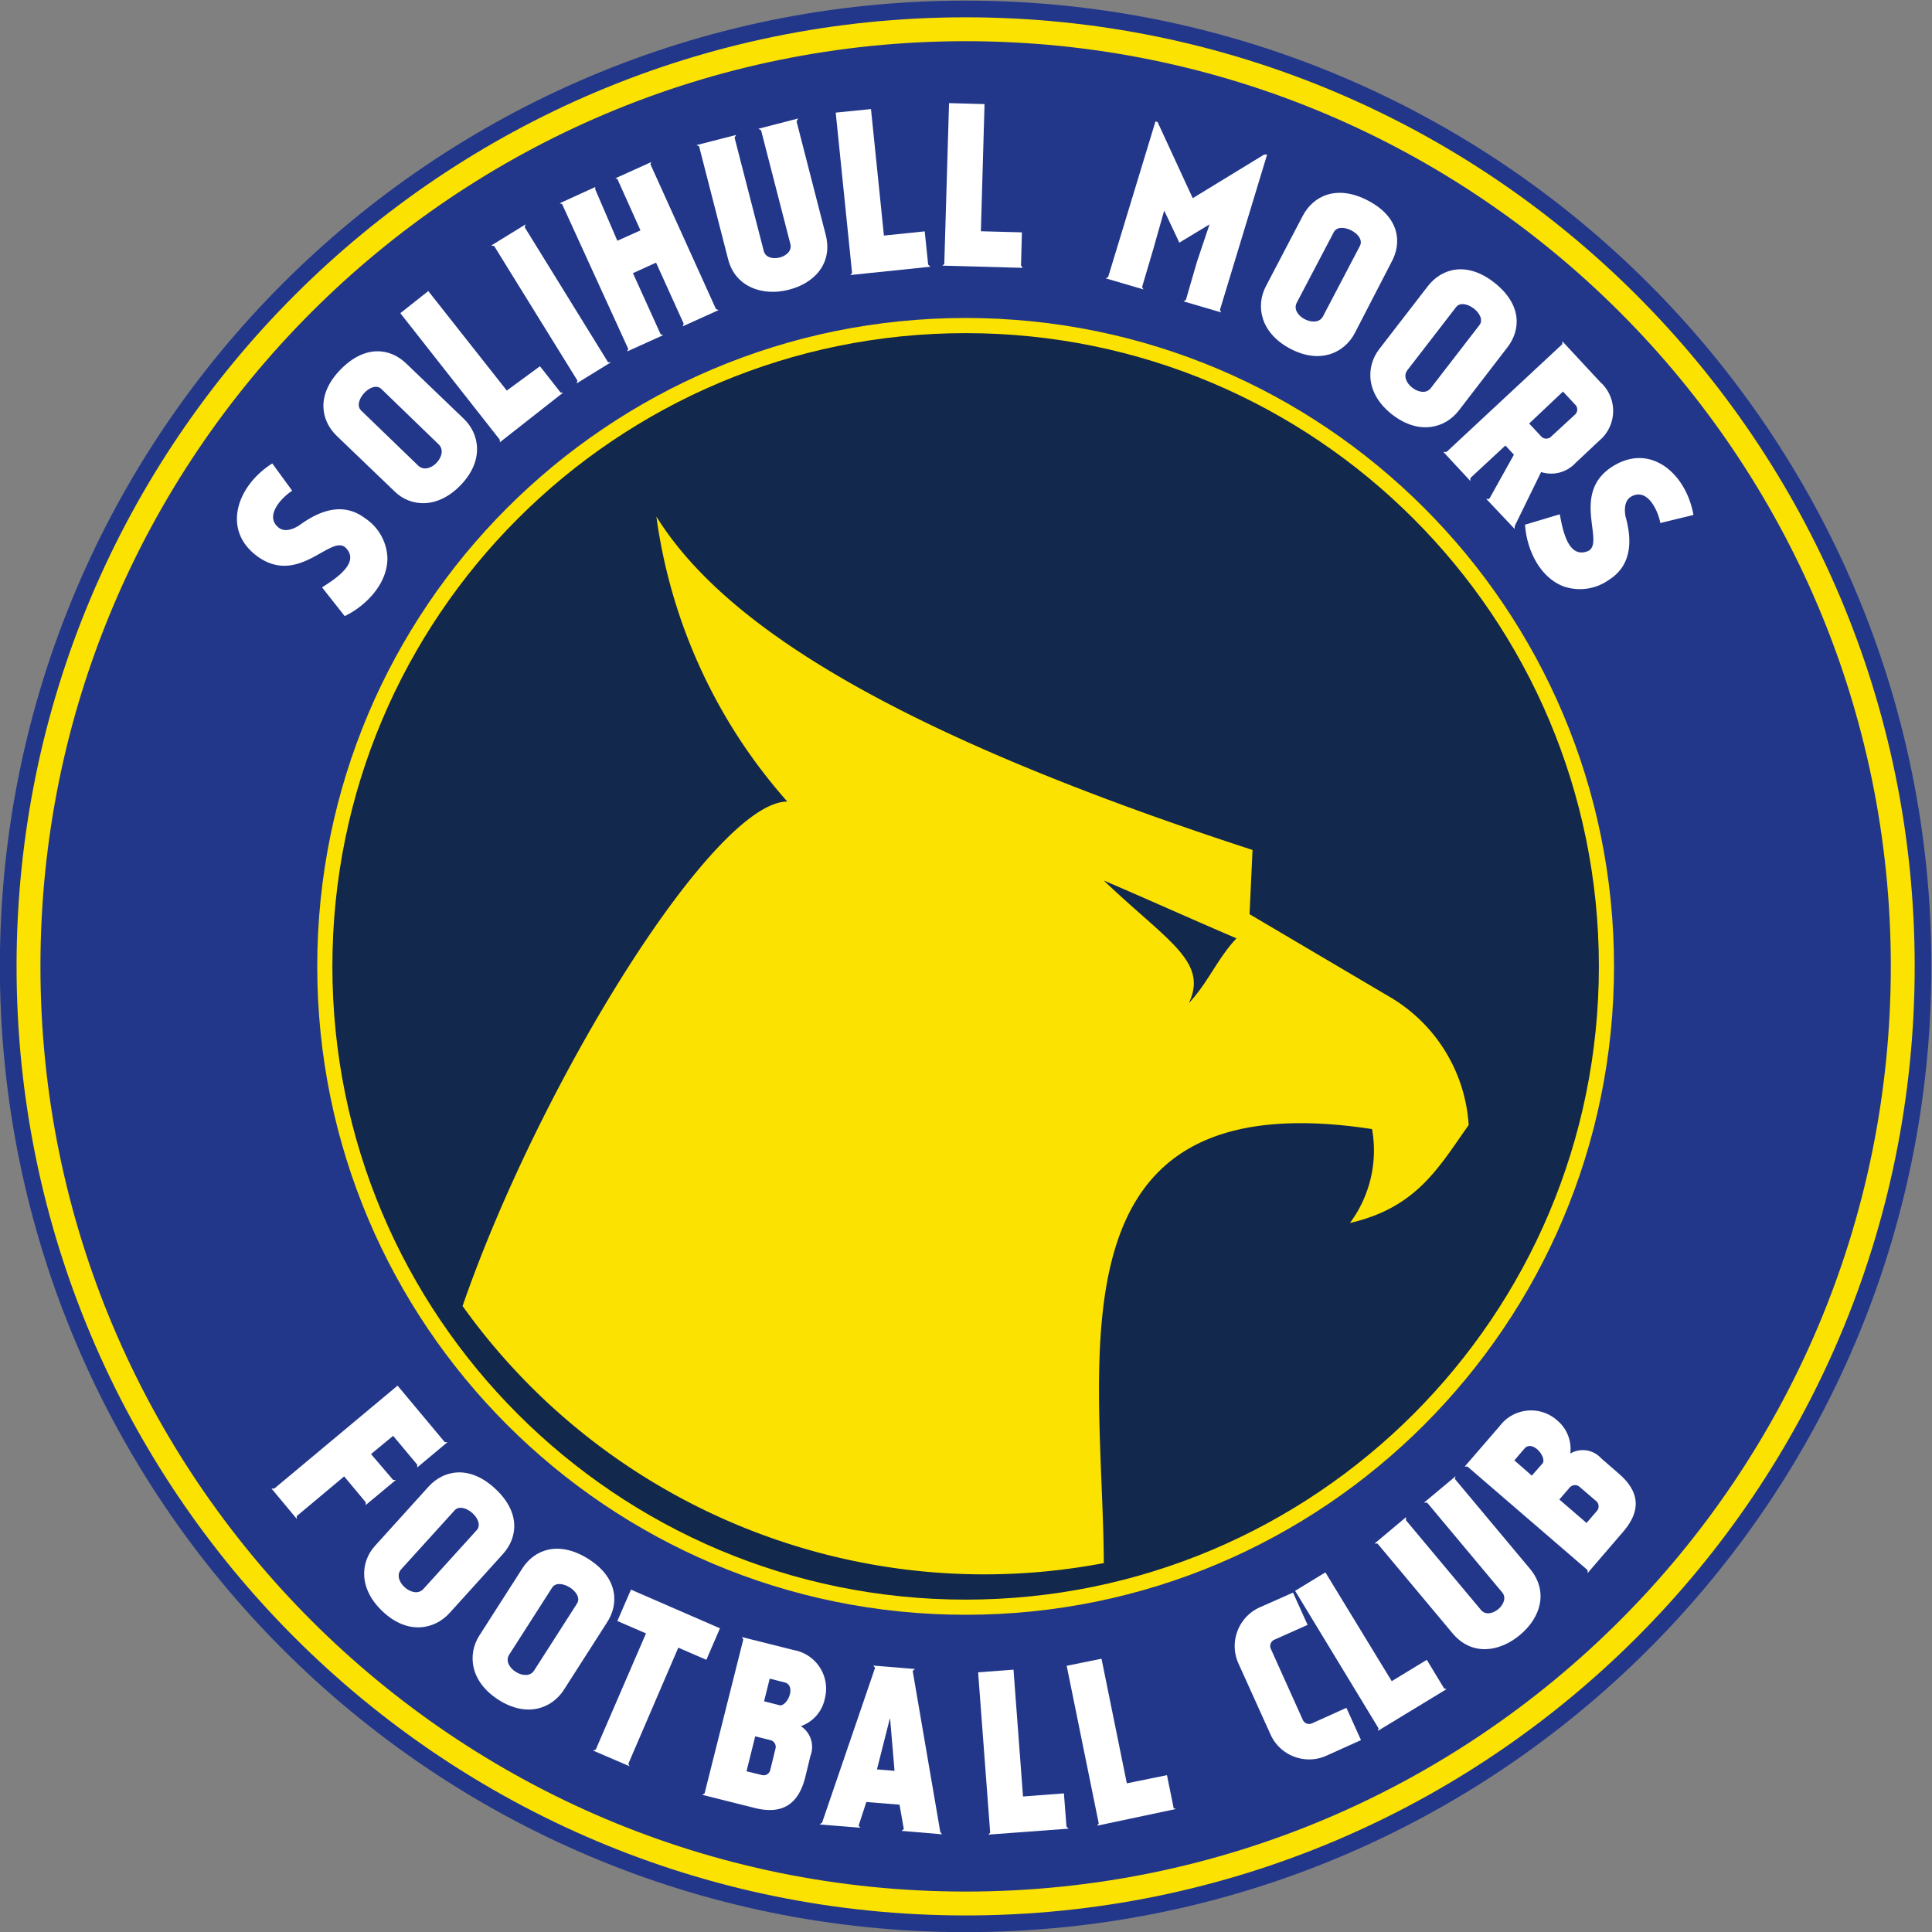 <svg xmlns="http://www.w3.org/2000/svg" viewBox="0 0 925.95 925.95"><rect x="0" y="0" width="925.95" height="925.95" fill="#808080" stroke="none"/><defs><clipPath id="a" clipPathUnits="userSpaceOnUse"><path d="M0 1080h1080V0H0Z"/></clipPath></defs><g clip-path="url(#a)" transform="matrix(1.333 0 0 -1.333 -257.265 1181.764)"><path d="M0 0c191.771 0 347.233-155.461 347.233-347.233 0-191.771-155.462-347.232-347.233-347.232s-347.233 155.461-347.233 347.232S-191.771 0 0 0" style="fill:#22378a;fill-opacity:1;fill-rule:nonzero;stroke:none" transform="translate(540.182 886.323)"/><path d="M0 0c127.247 0 230.402-103.154 230.402-230.402S127.247-460.804 0-460.804s-230.402 103.155-230.402 230.402C-230.402-103.154-127.247 0 0 0" style="fill:#12284c;fill-opacity:1;fill-rule:nonzero;stroke:none" transform="translate(540.182 769.492)"/><path d="M0 0c-6.917-7.354-10.176-15.901-17.133-23.295 7.155 15.027-7.95 22.42-30.609 44.085C-30.609 13.436-17.133 7.314-.04 0Zm48.736-68.612a43.72 43.72 0 0 0-7.951-33.749c24.05 5.565 31.802 19.876 42.694 35.22a57.64 57.64 0 0 1-27.588 45.595L4.691 8.666l1.073 23.096c-133.288 43.409-191.008 82.485-214.342 119.852a193.7 193.7 0 0 1 47.066-102.441c-26.475-.199-88.925-100.97-116.751-181.388 52.271-73.112 142.262-109.186 230.561-92.423-.438 73.223-21.546 173.994 96.279 156.066z" style="fill:#fce200;fill-opacity:1;fill-rule:nonzero;stroke:none" transform="translate(637.573 549.188)"/><path d="M0 0c127.247 0 230.402-103.154 230.402-230.402S127.247-460.804 0-460.804s-230.402 103.155-230.402 230.402C-230.402-103.154-127.247 0 0 0Z" style="fill:none;stroke:#fce200;stroke-width:5.446;stroke-linecap:butt;stroke-linejoin:miter;stroke-miterlimit:10;stroke-dasharray:none;stroke-opacity:1" transform="translate(540.182 769.492)"/><path d="M0 0c186.085 0 336.937-150.852 336.937-336.937S186.085-673.874 0-673.874s-336.937 150.852-336.937 336.937S-186.085 0 0 0Z" style="fill:none;stroke:#fce200;stroke-width:8.586;stroke-linecap:butt;stroke-linejoin:miter;stroke-miterlimit:10;stroke-dasharray:none;stroke-opacity:1" transform="translate(540.182 876.028)"/><path d="M0 0a17.93 17.93 0 0 0 8.189-14.112C8.427-23.533.477-31.643-7.155-35.3l-8.149 10.336c4.73 3.021 13.754 8.785 8.586 14.151-5.168 5.367-16.855-13.833-31.802-3.021-12.879 9.382-7.513 25.322 5.327 33.432l7.156-9.819C-29.416 7.672-36.095.994-31.126-3.299c2.107-1.909 5.089-.954 7.513.556C-17.411 1.789-8.507 6.321 0 0" style="fill:#fff;fill-opacity:1;fill-rule:nonzero;stroke:none" transform="translate(324.09 700.324)"/><path d="M0 0c-3.419 3.299-10.574-4.492-7.314-7.712l20.591-19.876c3.975-3.657 11.131 3.975 7.314 7.672zm8.825 9.262 20.711-19.876c5.803-5.525 7.433-15.066-.954-23.851S10.415-42.415 4.73-36.81l-20.71 19.876c-5.804 5.525-7.593 14.787 1.192 23.851S3.021 14.788 8.825 9.262" style="fill:#fff;fill-opacity:1;fill-rule:nonzero;stroke:none" transform="translate(330.133 746.675)"/><path d="m0 0-22.738-17.849v.915l-35.777 45.516 10.057 7.95L-20.234.755l11.926 8.746L-.875.04z" style="fill:#fff;fill-opacity:1;fill-rule:nonzero;stroke:none" transform="translate(395.445 745.363)"/><path d="M0 0h1.034L-11.29-7.593l.279.994-29.933 48.378-1.074.199 12.363 7.593-.318-1.034z" style="fill:#fff;fill-opacity:1;fill-rule:nonzero;stroke:none" transform="translate(411.624 756.295)"/><path d="m0 0 23.533-51.995.954-.358-12.919-5.844.358.954L1.988-35.3l-8.309-3.776 9.938-21.943.915-.358-12.92-5.843.358.954-23.772 52.035-.874.278 12.8 5.844v-.835l7.95-18.485 8.309 3.737-8.309 18.484-.715.239L.278.875-.079-.04z" style="fill:#fff;fill-opacity:1;fill-rule:nonzero;stroke:none" transform="translate(426.889 827.41)"/><path d="m0 0 10.455-40.666C13.118-50.962 6.48-58.237-2.981-60.542c-8.825-2.266-18.962.715-21.625 10.971L-35.061-8.904l-.954.397 14.271 3.657-.557-.954 10.495-40.745c1.192-4.771 10.812-2.386 9.58 2.464L-12.76-3.18l-.954.556L.557 1.073Z" style="fill:#fff;fill-opacity:1;fill-rule:nonzero;stroke:none" transform="translate(479.4 842.874)"/><path d="m0 0-28.78-2.981.636.715-5.884 57.68 12.681 1.272 4.651-45.476 14.669 1.511L-.795.795z" style="fill:#fff;fill-opacity:1;fill-rule:nonzero;stroke:none" transform="translate(527.5 790.64)"/><path d="m0 0-28.9.795.716.596 1.709 57.839 12.761-.358-1.312-45.714 14.748-.398L-.596.835Z" style="fill:#fff;fill-opacity:1;fill-rule:nonzero;stroke:none" transform="translate(560.693 790.243)"/><path d="m0 0 .755-.199zm39.752-12.164L22.778-68.055l.437-.875L9.66-64.955l.874.477 3.975 13.715 4.532 13.476-10.852-6.559-5.446 11.528-3.975-14.033-3.976-13.436.478-.874-13.556 3.975.875.477L-.398-.278l.756-.199 12.641-27.389 25.64 15.662z" style="fill:#fff;fill-opacity:1;fill-rule:nonzero;stroke:none" transform="translate(608.833 843.153)"/><path d="M0 0c2.226 4.214-7.275 9.024-9.381 4.969l-13.317-25.362c-2.465-4.69 6.996-9.54 9.421-4.929zm11.289-5.923L-1.829-31.324c-3.697-7.076-12.442-11.29-23.175-5.645s-12.522 15.344-8.825 22.42l13.317 25.441c3.737 7.076 12.164 11.329 23.454 5.406 11.289-5.923 12.323-15.105 8.347-22.221" style="fill:#fff;fill-opacity:1;fill-rule:nonzero;stroke:none" transform="translate(681.937 798.114)"/><path d="M0 0c2.902 3.737-5.605 10.097-8.388 6.48l-17.49-22.659c-3.26-4.174 5.207-10.614 8.387-6.48zm10.097-7.95L-7.394-30.688c-4.889-6.361-14.231-8.945-23.851-1.551s-9.66 17.292-4.77 23.613l17.491 22.658c4.889 6.321 13.913 9.064 23.851 1.273S14.986-1.59 10.097-7.95" style="fill:#fff;fill-opacity:1;fill-rule:nonzero;stroke:none" transform="translate(724.908 769.651)"/><path d="m0 0 4.373-4.691c.947-.977 2.508-1 3.485-.053l.053.053 8.626 7.951c.977.947 1 2.508.053 3.485l-.053.053-4.373 4.69zm11.926 28.542v1.033l13.555-14.589c5.776-5.101 6.322-13.919 1.221-19.694a14 14 0 0 0-1.539-1.493l-8.467-7.951a11.93 11.93 0 0 0-12.403-3.299L-5.208-36.89v-1.033l-10.216 10.812h1.074l8.864 15.901-3.061 3.299-12.601-11.687v-1.073l-9.7 10.455h1.153z" style="fill:#fff;fill-opacity:1;fill-rule:nonzero;stroke:none" transform="translate(742.797 734.272)"/><path d="M0 0a17.93 17.93 0 0 0-16.139-2.226c-8.825 3.339-13.357 13.754-13.834 22.181l12.482 3.737c1.034-5.525 2.942-15.901 9.898-13.317 6.957 2.584-6.479 20.87 9.223 30.609 13.516 8.428 26.276-2.584 28.939-17.53l-11.925-2.902c-.676 3.975-4.333 12.601-10.177 9.659-2.584-1.272-2.822-4.372-2.345-7.195C8.229 15.464 9.103 5.645 0 0" style="fill:#fff;fill-opacity:1;fill-rule:nonzero;stroke:none" transform="translate(771.299 677.944)"/><path d="m0 0-7.95-6.559L0-15.861h.994l-10.852-9.024v.994l-7.752 9.302-17.054-14.271v-.994l-9.063 10.892h.994L1.59 18.047 18.564-2.266h.994L8.666-11.369v.994z" style="fill:#fff;fill-opacity:1;fill-rule:nonzero;stroke:none" transform="translate(334.346 370.304)"/><path d="M0 0c3.18 3.538-4.81 10.534-7.95 7.116l-19.201-21.188c-3.577-3.975 4.373-11.011 7.951-7.116zm9.461-8.547-19.2-21.227c-5.367-5.923-14.867-7.95-23.851.318s-8.308 18.007-2.942 23.851l19.2 21.228c5.367 5.923 14.549 7.95 23.851-.597 9.302-8.546 8.269-17.65 2.942-23.573" style="fill:#fff;fill-opacity:1;fill-rule:nonzero;stroke:none" transform="translate(364.399 336.396)"/><path d="M0 0c2.544 3.975-6.48 9.58-8.944 5.724l-15.424-24.089c-2.862-4.492 6.122-10.137 8.944-5.725zm10.733-6.877-15.424-24.09c-4.293-6.758-13.356-10.176-23.573-3.617-10.216 6.559-11.17 16.338-6.837 23.096l15.424 24.089c4.293 6.758 13.038 10.256 23.851 3.379S15.066-.358 10.733-6.877" style="fill:#fff;fill-opacity:1;fill-rule:nonzero;stroke:none" transform="translate(400.454 310)"/><path d="m0 0-4.889-11.329-10.097 4.372-17.929-41.699.358-.915-13.038 5.605.954.398 18.047 41.739-10.296 4.453L-32 13.913z" style="fill:#fff;fill-opacity:1;fill-rule:nonzero;stroke:none" transform="translate(451.853 301.096)"/><path d="m0 0 5.764-1.471c2.862 0 5.804 7.235 1.59 8.269L2.027 8.149Zm2.186-24.845 1.948 7.95a2.464 2.464 0 0 1-1.789 2.902l-5.525 1.392-3.141-12.562 5.526-1.351a2.423 2.423 0 0 1 2.981 1.669M21.824.875a13.28 13.28 0 0 0-8.587-9.819 8.944 8.944 0 0 0 3.419-10.733l-1.829-7.553C12.323-37.248 6.36-40.785-3.339-38.361l-18.882 4.731.834.517 13.914 55.334-.517.875 18.683-4.691c7.67-1.382 12.768-8.721 11.385-16.391a14 14 0 0 0-.254-1.139" style="fill:#fff;fill-opacity:1;fill-rule:nonzero;stroke:none" transform="translate(467.714 274.86)"/><path d="m0 0-4.611-18.206 6.32-.517L.119 0Zm3.498-30.887-11.925.954-2.783-8.507.636-.755-14.668 1.192.914.676 19.041 55.653-.676.795 15.026-1.233-.834-.675 9.938-57.959.636-.795-14.589 1.233.835.636z" style="fill:#fff;fill-opacity:1;fill-rule:nonzero;stroke:none" transform="translate(512.912 268.579)"/><path d="m0 0-28.86-2.147.676.676-4.333 57.68 12.721.954 3.418-45.595 14.708 1.113L-.755.755z" style="fill:#fff;fill-opacity:1;fill-rule:nonzero;stroke:none" transform="translate(577.19 229.066)"/><path d="m0 0-28.343-6.003.556.796-11.528 56.686 12.522 2.544 9.103-44.801 14.43 2.942L-.835.239z" style="fill:#fff;fill-opacity:1;fill-rule:nonzero;stroke:none" transform="translate(615.83 236.142)"/><path d="M0 0a2.504 2.504 0 0 1 3.334-1.195l.005.002 12.323 5.566L20.91-7.235 8.586-12.8c-7.647-3.496-16.68-.132-20.177 7.516l-.017.037-11.528 25.52c-3.479 7.68-.074 16.725 7.606 20.204l.067.03 11.925 5.287 5.247-11.607-11.925-5.327a2.465 2.465 0 0 1-1.324-3.225q.025-.058.052-.114z" style="fill:#fff;fill-opacity:1;fill-rule:nonzero;stroke:none" transform="translate(661.425 268.142)"/><path d="m0 0-24.726-15.026.279.914-30.013 49.451 10.892 6.639 23.851-39.116 12.601 7.672L-.874.238z" style="fill:#fff;fill-opacity:1;fill-rule:nonzero;stroke:none" transform="translate(713.102 279.233)"/><path d="m0 0 26.952-32.239c6.797-8.149 3.975-17.57-3.538-23.851s-17.451-7.553-24.249.596l-26.991 32.279h-1.034l11.29 9.461v-1.113L9.421-47.146c3.141-3.776 10.773 2.505 7.593 6.361L-9.978-8.507h-1.113L.239.954z" style="fill:#fff;fill-opacity:1;fill-rule:nonzero;stroke:none" transform="translate(716.083 354.8)"/><path d="m0 0-6.122 5.247a2.543 2.543 0 0 1-3.418-.318L-13.277.596l9.779-8.427L.239-3.498A2.505 2.505 0 0 1 .04-.04zm-23.175 9.183 3.975 4.531c1.232 2.584-3.975 8.428-6.678 5.128l-3.578-4.174zm9.103 19.876a13.36 13.36 0 0 0 4.73-11.926 8.904 8.904 0 0 0 11.131-1.749l6.042-5.247c7.95-6.718 8.308-13.635 1.789-21.188L-3.101-25.839v1.034l-43.21 37.247h-.994l12.602 14.589c4.703 6.215 13.554 7.439 19.769 2.736q.444-.337.862-.708" style="fill:#fff;fill-opacity:1;fill-rule:nonzero;stroke:none" transform="translate(766.926 346.81)"/></g></svg>